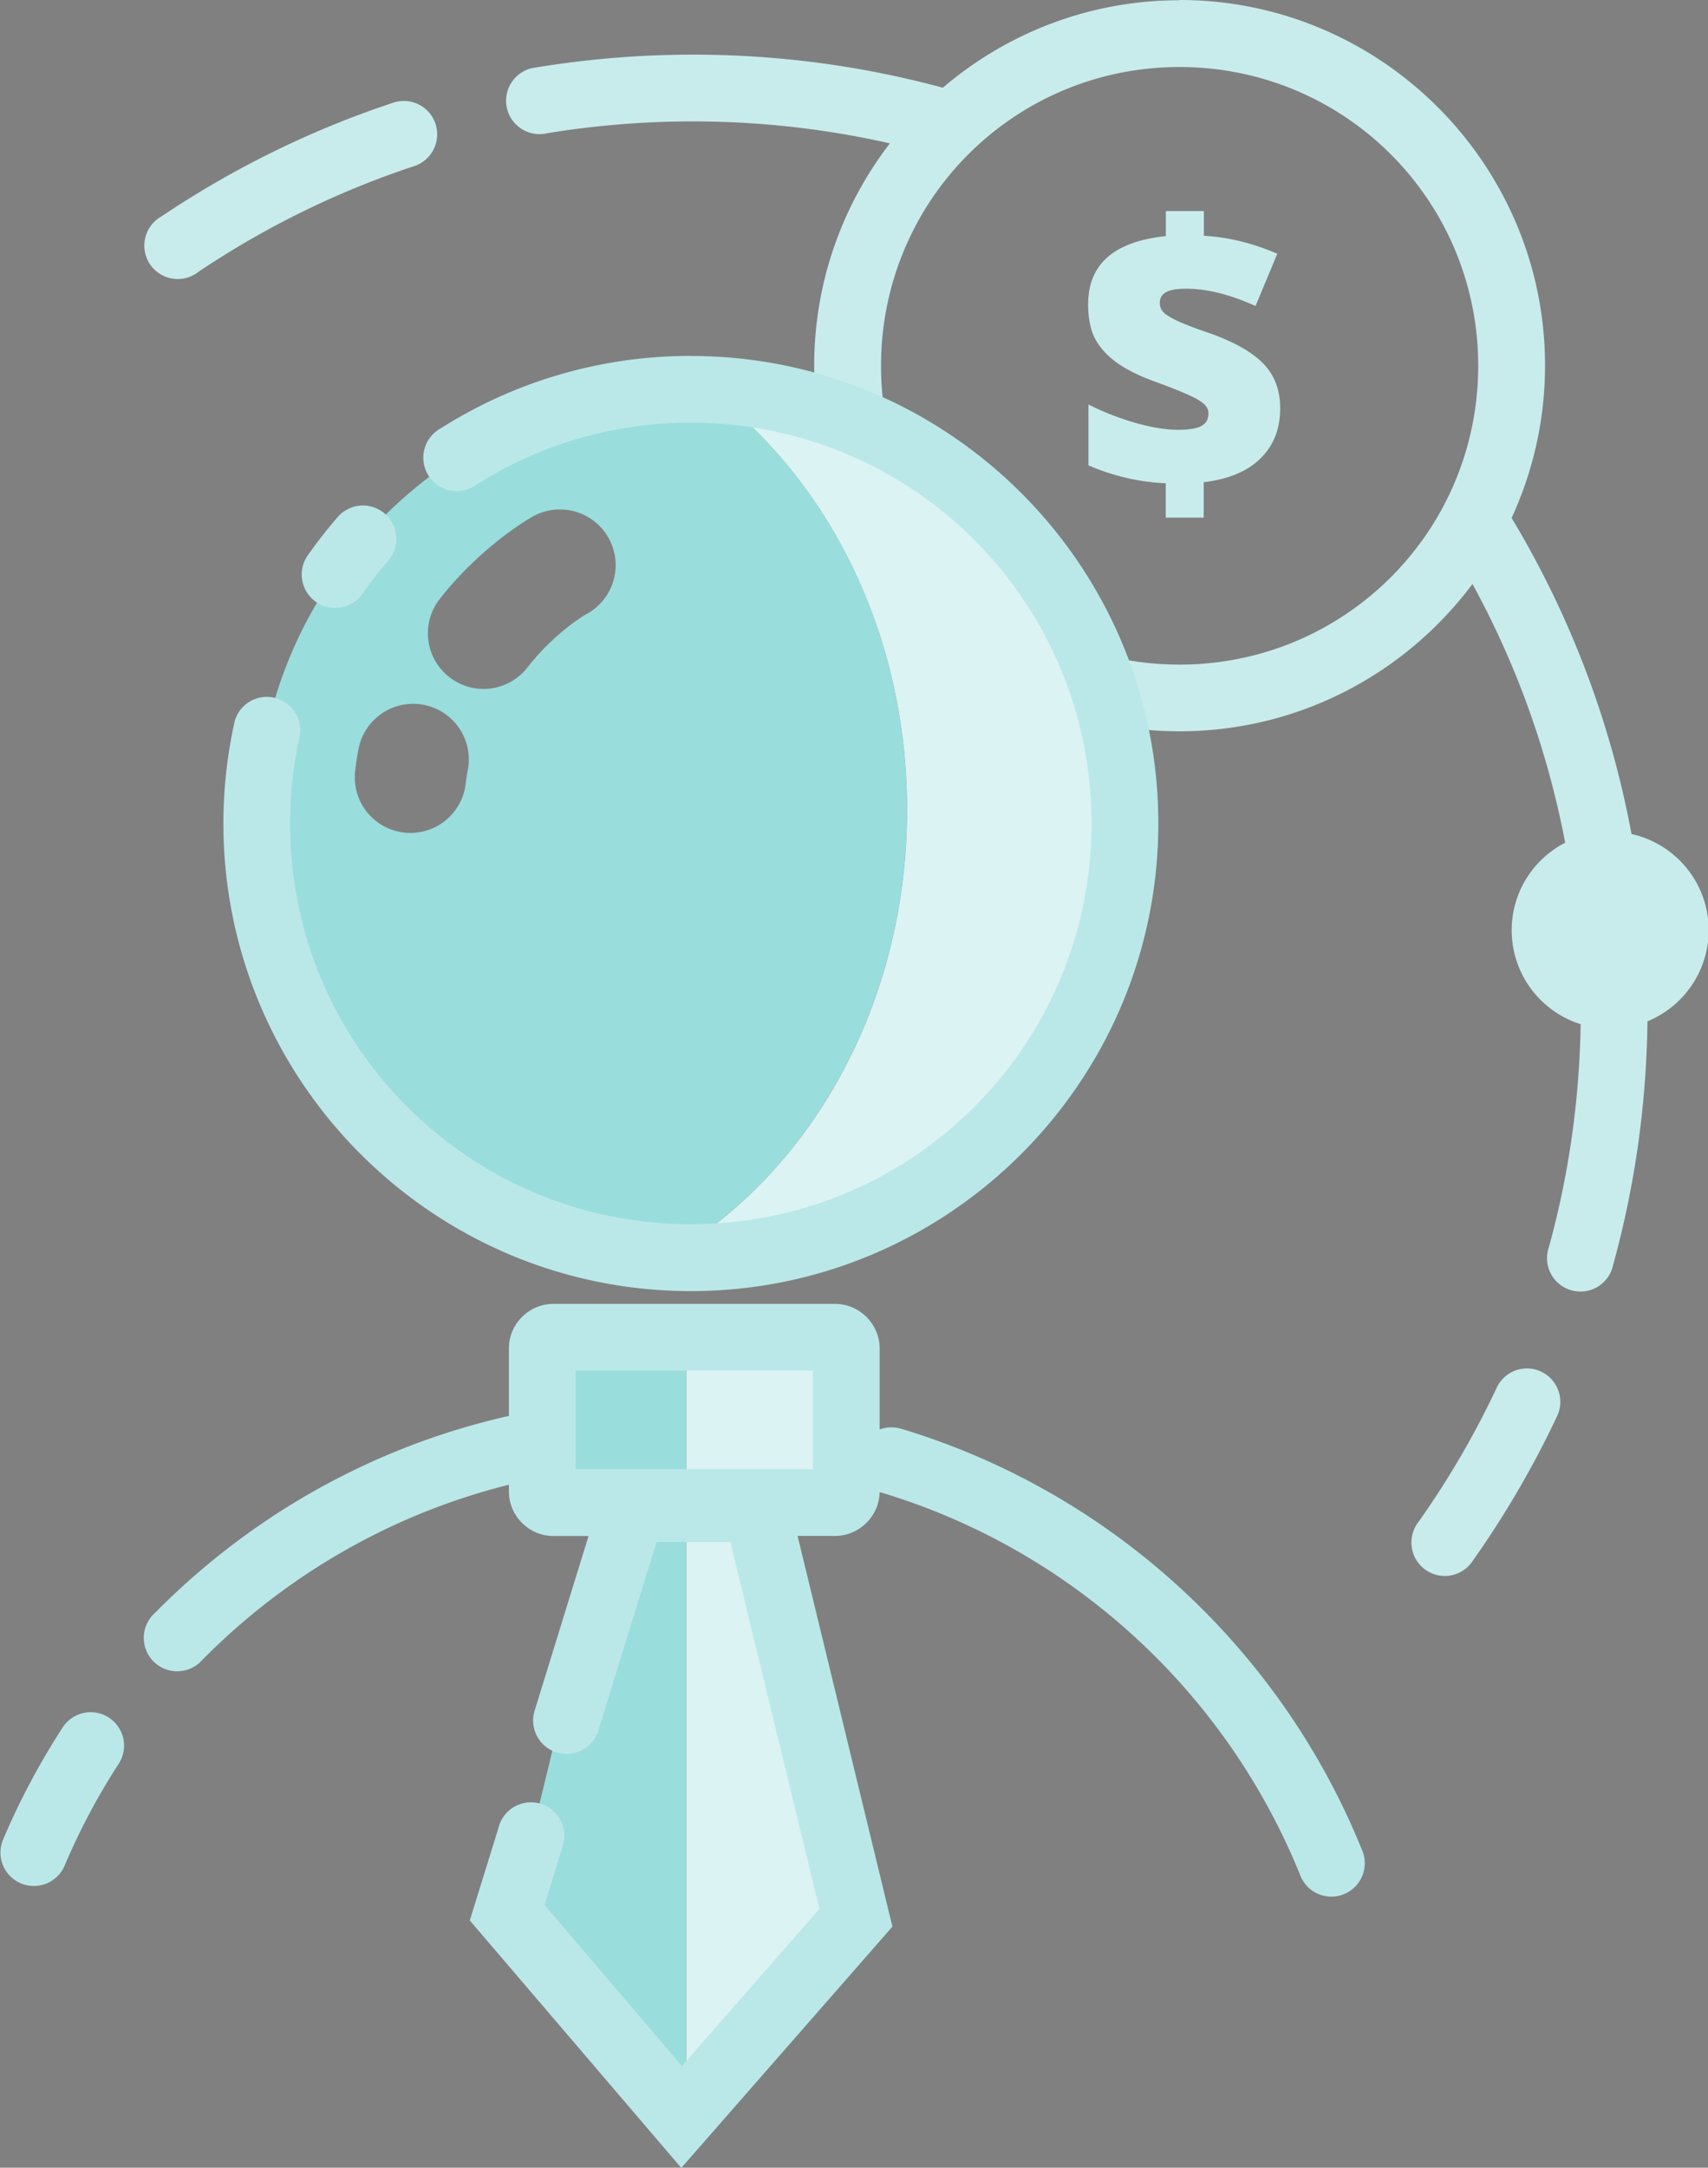 <?xml version="1.0" encoding="UTF-8" standalone="no"?>
<svg
   xmlns:dc="http://purl.org/dc/elements/1.1/"
   xmlns:cc="http://creativecommons.org/ns#"
   xmlns:rdf="http://www.w3.org/1999/02/22-rdf-syntax-ns#"
   xmlns:svg="http://www.w3.org/2000/svg"
   xmlns="http://www.w3.org/2000/svg"
   id="svg8"
   version="1.1"
   viewBox="0 0 20.856 26.458"
   height="100"
   width="78.827">
  <rect x="0" y="0" width="20.856" height="26.458" fill="#808080" stroke="none"/>
  <defs
     id="defs2" />
  <g
     transform="translate(-298.641,-153.225)"
     id="layer1">
    <flowRoot
       style="font-style:normal;font-variant:normal;font-weight:normal;font-stretch:normal;font-size:21.333px;line-height:1.25;font-family:Roboto;-inkscape-font-specification:'Roboto, Normal';font-variant-ligatures:normal;font-variant-caps:normal;font-variant-numeric:normal;text-align:start;letter-spacing:0px;word-spacing:0px;writing-mode:lr-tb;text-anchor:start;fill:#000000;fill-opacity:1;stroke:none"
       id="flowRoot4488"
       xml:space="preserve"><flowRegion
         id="flowRegion4490"><rect
           y="227.286"
           x="497.857"
           height="180.714"
           width="199.286"
           id="rect4492" /></flowRegion><flowPara
         id="flowPara4494" /></flowRoot>    <g
       style="stroke-width:1"
       transform="matrix(1,0,0,1,0.006,0.003)"
       id="g1662">
      <path
         style="fill:#9adddd;fill-opacity:1;fill-rule:nonzero;stroke:none;stroke-width:0.141"
         d="m 307.07,157.973 c -2.927,0 -5.299,2.373 -5.299,5.299 0,2.832 2.222,5.138 5.016,5.286 1.733,-1.003 2.923,-3.068 2.923,-5.455 0,-2.146 -0.962,-4.031 -2.417,-5.119 -0.075,-0.003 -0.148,-0.011 -0.224,-0.011 z m -1.615,1.468 a 0.679,0.679 0 0 1 0.047,4.1e-4 0.679,0.679 0 0 1 0.292,1.277 c 0,0 -0.375,0.211 -0.719,0.651 a 0.679,0.679 0 1 1 -1.071,-0.836 c 0.518,-0.662 1.128,-1.002 1.128,-1.002 a 0.679,0.679 0 0 1 0.324,-0.091 z m -1.793,2.372 a 0.679,0.679 0 0 1 0.684,0.814 c -0.01,0.053 -0.019,0.107 -0.025,0.162 a 0.679,0.679 0 1 1 -1.349,-0.159 c 0.01,-0.088 0.023,-0.174 0.039,-0.256 a 0.679,0.679 0 0 1 0.651,-0.561 z m 1.478,7.73 -0.136,1.882 1.094,0.209 -1.213,4.994 2.129,2.431 v -9.516 z"
         id="path1893" />
      <path
         style="color:#000000;font-style:normal;font-variant:normal;font-weight:normal;font-stretch:normal;font-size:medium;line-height:normal;font-family:sans-serif;font-variant-ligatures:normal;font-variant-position:normal;font-variant-caps:normal;font-variant-numeric:normal;font-variant-alternates:normal;font-feature-settings:normal;text-indent:0;text-align:start;text-decoration:none;text-decoration-line:none;text-decoration-style:solid;text-decoration-color:#000000;letter-spacing:normal;word-spacing:normal;text-transform:none;writing-mode:lr-tb;direction:ltr;text-orientation:mixed;dominant-baseline:auto;baseline-shift:baseline;text-anchor:start;white-space:normal;shape-padding:0;clip-rule:nonzero;display:inline;overflow:visible;visibility:visible;opacity:1;isolation:auto;mix-blend-mode:normal;color-interpolation:sRGB;color-interpolation-filters:linearRGB;solid-color:#000000;solid-opacity:1;vector-effect:none;fill:#c8ecec;fill-opacity:1;fill-rule:nonzero;stroke:none;stroke-width:0.424;stroke-linecap:round;stroke-linejoin:miter;stroke-miterlimit:10;stroke-dasharray:none;stroke-dashoffset:0;stroke-opacity:1;color-rendering:auto;image-rendering:auto;shape-rendering:auto;text-rendering:auto;enable-background:accumulate"
         d="m 313.038,153.225 c -1.102,0 -2.112,0.403 -2.891,1.068 a 0.408,0.408 0 0 0 -0.013,-0.004 c -0.969,-0.261 -1.987,-0.4 -3.037,-0.4 -0.651,0 -1.29,0.054 -1.912,0.156 a 0.408,0.408 0 1 0 0.133,0.803 c 0.579,-0.095 1.173,-0.144 1.779,-0.144 0.827,0 1.631,0.093 2.404,0.268 -0.579,0.753 -0.924,1.694 -0.924,2.714 0,2.459 2.001,4.462 4.461,4.462 1.462,0 2.762,-0.708 3.577,-1.798 0.532,0.972 0.918,2.034 1.132,3.158 -0.388,0.2 -0.653,0.602 -0.653,1.068 0,0.538 0.354,0.994 0.842,1.147 -0.015,0.941 -0.148,1.853 -0.388,2.721 a 0.408,0.408 0 1 0 0.785,0.216 c 0.262,-0.948 0.406,-1.945 0.419,-2.972 0.438,-0.18 0.747,-0.61 0.747,-1.113 0,-0.574 -0.403,-1.054 -0.942,-1.173 -0.258,-1.388 -0.761,-2.689 -1.464,-3.858 0.261,-0.567 0.408,-1.197 0.408,-1.86 0,-2.459 -2.003,-4.462 -4.462,-4.462 z m 0,0.815 c 2.019,0 3.647,1.628 3.647,3.647 0,2.019 -1.629,3.647 -3.647,3.647 -2.019,0 -3.645,-1.628 -3.645,-3.647 0,-2.019 1.626,-3.647 3.645,-3.647 z m -9.454,0.415 a 0.408,0.408 0 0 0 -0.043,4e-4 0.408,0.408 0 0 0 -0.107,0.021 c -1.011,0.335 -1.962,0.806 -2.829,1.388 a 0.408,0.408 0 1 0 0.454,0.675 c 0.807,-0.542 1.691,-0.978 2.631,-1.289 a 0.408,0.408 0 0 0 -0.105,-0.796 z m 9.287,1.343 v 0.306 c -0.316,0.033 -0.553,0.118 -0.712,0.257 -0.158,0.139 -0.237,0.331 -0.237,0.577 0,0.161 0.026,0.296 0.078,0.405 0.054,0.107 0.139,0.205 0.255,0.293 0.116,0.086 0.269,0.165 0.458,0.235 0.169,0.061 0.302,0.113 0.4,0.156 0.1,0.043 0.171,0.082 0.213,0.117 0.043,0.034 0.065,0.076 0.065,0.125 0,0.072 -0.03,0.123 -0.089,0.154 -0.058,0.03 -0.151,0.045 -0.277,0.045 -0.154,0 -0.332,-0.029 -0.535,-0.087 -0.203,-0.06 -0.391,-0.134 -0.564,-0.222 v 0.743 c 0.303,0.131 0.618,0.204 0.944,0.219 v 0.419 h 0.463 v -0.432 c 0.304,-0.037 0.536,-0.134 0.694,-0.291 0.16,-0.157 0.24,-0.36 0.24,-0.611 0,-0.222 -0.068,-0.403 -0.204,-0.544 -0.136,-0.142 -0.359,-0.268 -0.671,-0.378 -0.154,-0.052 -0.274,-0.098 -0.36,-0.136 -0.086,-0.04 -0.148,-0.076 -0.183,-0.107 -0.034,-0.033 -0.052,-0.074 -0.052,-0.123 0,-0.057 0.024,-0.099 0.072,-0.127 0.049,-0.03 0.133,-0.045 0.253,-0.045 0.251,0 0.532,0.07 0.844,0.211 l 0.266,-0.638 c -0.301,-0.13 -0.601,-0.203 -0.897,-0.219 v -0.302 z m 4.42,14.127 a 0.408,0.408 0 0 0 -0.382,0.239 c -0.27,0.574 -0.589,1.12 -0.952,1.633 a 0.408,0.408 0 1 0 0.665,0.471 c 0.39,-0.552 0.733,-1.139 1.024,-1.756 a 0.408,0.408 0 0 0 -0.355,-0.587 z"
         id="path1885" />
      <path
         style="fill:#dbf3f3;fill-opacity:1;fill-rule:nonzero;stroke:none;stroke-width:0.141"
         d="m 307.085,157.974 c 0.07,10e-4 0.139,0.008 0.209,0.011 1.454,1.088 2.417,2.973 2.417,5.119 0,2.387 -1.19,4.451 -2.923,5.455 -1.31,-0.069 -2.494,-0.613 -3.382,-1.462 0.952,0.914 2.242,1.477 3.665,1.477 2.927,0 5.3,-2.373 5.3,-5.3 0,-2.921 -2.365,-5.291 -5.285,-5.299 z m -3.68,9.122 c -0.148,-0.142 -0.288,-0.292 -0.419,-0.45 0.131,0.158 0.271,0.308 0.419,0.45 z m -0.419,-0.45 c -0.065,-0.079 -0.129,-0.16 -0.189,-0.242 0.061,0.083 0.124,0.163 0.189,0.242 z m -1.209,-3.106 c 0.002,0.047 0.007,0.094 0.01,0.141 -0.004,-0.047 -0.008,-0.094 -0.01,-0.141 z m 0.02,0.263 c 0.005,0.055 0.013,0.109 0.02,0.163 -0.007,-0.054 -0.015,-0.108 -0.02,-0.163 z m 0.032,0.258 c 0.01,0.065 0.022,0.13 0.034,0.195 -0.012,-0.065 -0.024,-0.129 -0.034,-0.195 z m 0.044,0.252 c 0.011,0.056 0.025,0.112 0.037,0.167 -0.013,-0.056 -0.026,-0.111 -0.037,-0.167 z m 0.059,0.258 c 0.013,0.052 0.028,0.104 0.043,0.155 -0.015,-0.051 -0.029,-0.103 -0.043,-0.155 z m 0.068,0.245 c 0.015,0.051 0.033,0.102 0.05,0.152 -0.017,-0.051 -0.034,-0.101 -0.05,-0.152 z m 0.08,0.242 c 0.02,0.057 0.042,0.113 0.065,0.169 -0.022,-0.056 -0.044,-0.112 -0.065,-0.169 z m 0.087,0.228 c 0.027,0.066 0.056,0.13 0.085,0.194 -0.029,-0.064 -0.058,-0.129 -0.085,-0.194 z m 4.848,4.258 v 9.451 l 2.072,-2.366 -1.213,-4.994 1.094,-0.209 -0.136,-1.882 z"
         id="path1889" />
      <path
         style="color:#000000;font-style:normal;font-variant:normal;font-weight:normal;font-stretch:normal;font-size:medium;line-height:normal;font-family:sans-serif;font-variant-ligatures:normal;font-variant-position:normal;font-variant-caps:normal;font-variant-numeric:normal;font-variant-alternates:normal;font-feature-settings:normal;text-indent:0;text-align:start;text-decoration:none;text-decoration-line:none;text-decoration-style:solid;text-decoration-color:#000000;letter-spacing:normal;word-spacing:normal;text-transform:none;writing-mode:lr-tb;direction:ltr;text-orientation:mixed;dominant-baseline:auto;baseline-shift:baseline;text-anchor:start;white-space:normal;shape-padding:0;clip-rule:nonzero;display:inline;overflow:visible;visibility:visible;opacity:1;isolation:auto;mix-blend-mode:normal;color-interpolation:sRGB;color-interpolation-filters:linearRGB;solid-color:#000000;solid-opacity:1;vector-effect:none;fill:#bae8e8;fill-opacity:1;fill-rule:nonzero;stroke:none;stroke-width:0.424;stroke-linecap:round;stroke-linejoin:miter;stroke-miterlimit:10;stroke-dasharray:none;stroke-dashoffset:0;stroke-opacity:1;color-rendering:auto;image-rendering:auto;shape-rendering:auto;text-rendering:auto;enable-background:accumulate"
         d="m 307.07,157.566 c -1.123,0 -2.174,0.326 -3.058,0.887 a 0.408,0.408 0 1 0 0.438,0.687 c 0.758,-0.482 1.654,-0.759 2.62,-0.759 2.707,0 4.893,2.185 4.893,4.891 0,2.707 -2.186,4.892 -4.893,4.892 -2.706,0 -4.893,-2.185 -4.893,-4.892 0,-0.369 0.042,-0.728 0.119,-1.072 a 0.408,0.408 0 0 0 -0.795,-0.177 c -0.09,0.403 -0.138,0.821 -0.138,1.25 0,3.147 2.561,5.708 5.708,5.708 3.147,0 5.708,-2.56 5.708,-5.708 0,-3.147 -2.56,-5.706 -5.708,-5.706 z m -4.002,1.826 a 0.408,0.408 0 0 0 -0.312,0.144 c -0.125,0.144 -0.243,0.295 -0.353,0.451 a 0.408,0.408 0 1 0 0.667,0.469 c 0.095,-0.134 0.195,-0.263 0.302,-0.386 a 0.408,0.408 0 0 0 -0.304,-0.678 z m 2.324,9.745 c -0.298,0 -0.543,0.245 -0.543,0.543 v 0.827 a 0.408,0.408 0 0 0 -0.056,0.01 c -1.649,0.383 -3.118,1.229 -4.267,2.393 a 0.408,0.408 0 1 0 0.579,0.573 c 1.013,-1.026 2.301,-1.778 3.744,-2.139 v 0.083 c 0,0.297 0.245,0.543 0.543,0.543 h 0.43 c -0.107,0.345 -0.332,1.074 -0.654,2.117 a 0.408,0.408 0 1 0 0.779,0.241 c 0.347,-1.126 0.63,-2.041 0.705,-2.285 h 0.901 l 1.088,4.478 -1.68,1.918 -1.677,-1.965 c 0.039,-0.126 0.088,-0.286 0.216,-0.701 a 0.408,0.408 0 1 0 -0.778,-0.241 c -0.168,0.543 -0.284,0.916 -0.284,0.916 l -0.066,0.215 2.582,3.02 2.578,-2.945 -1.158,-4.769 h 0.458 c 0.295,0 0.54,-0.242 0.544,-0.536 a 0.408,0.408 0 0 0 0.034,0.011 c 2.319,0.701 4.194,2.43 5.097,4.655 a 0.408,0.408 0 1 0 0.755,-0.307 c -0.996,-2.452 -3.059,-4.356 -5.616,-5.129 a 0.408,0.408 0 0 0 -0.121,-0.019 0.408,0.408 0 0 0 -0.149,0.026 v -0.99 c 0,-0.297 -0.246,-0.543 -0.544,-0.543 z m 0.272,0.815 h 2.897 v 1.202 h -2.897 z m -5.938,4.169 a 0.408,0.408 0 0 0 -0.329,0.191 c -0.278,0.429 -0.52,0.882 -0.722,1.358 a 0.408,0.408 0 1 0 0.751,0.319 c 0.183,-0.432 0.403,-0.845 0.656,-1.235 a 0.408,0.408 0 0 0 -0.355,-0.633 z"
         id="path1905" />
    </g>
  </g>
</svg>
